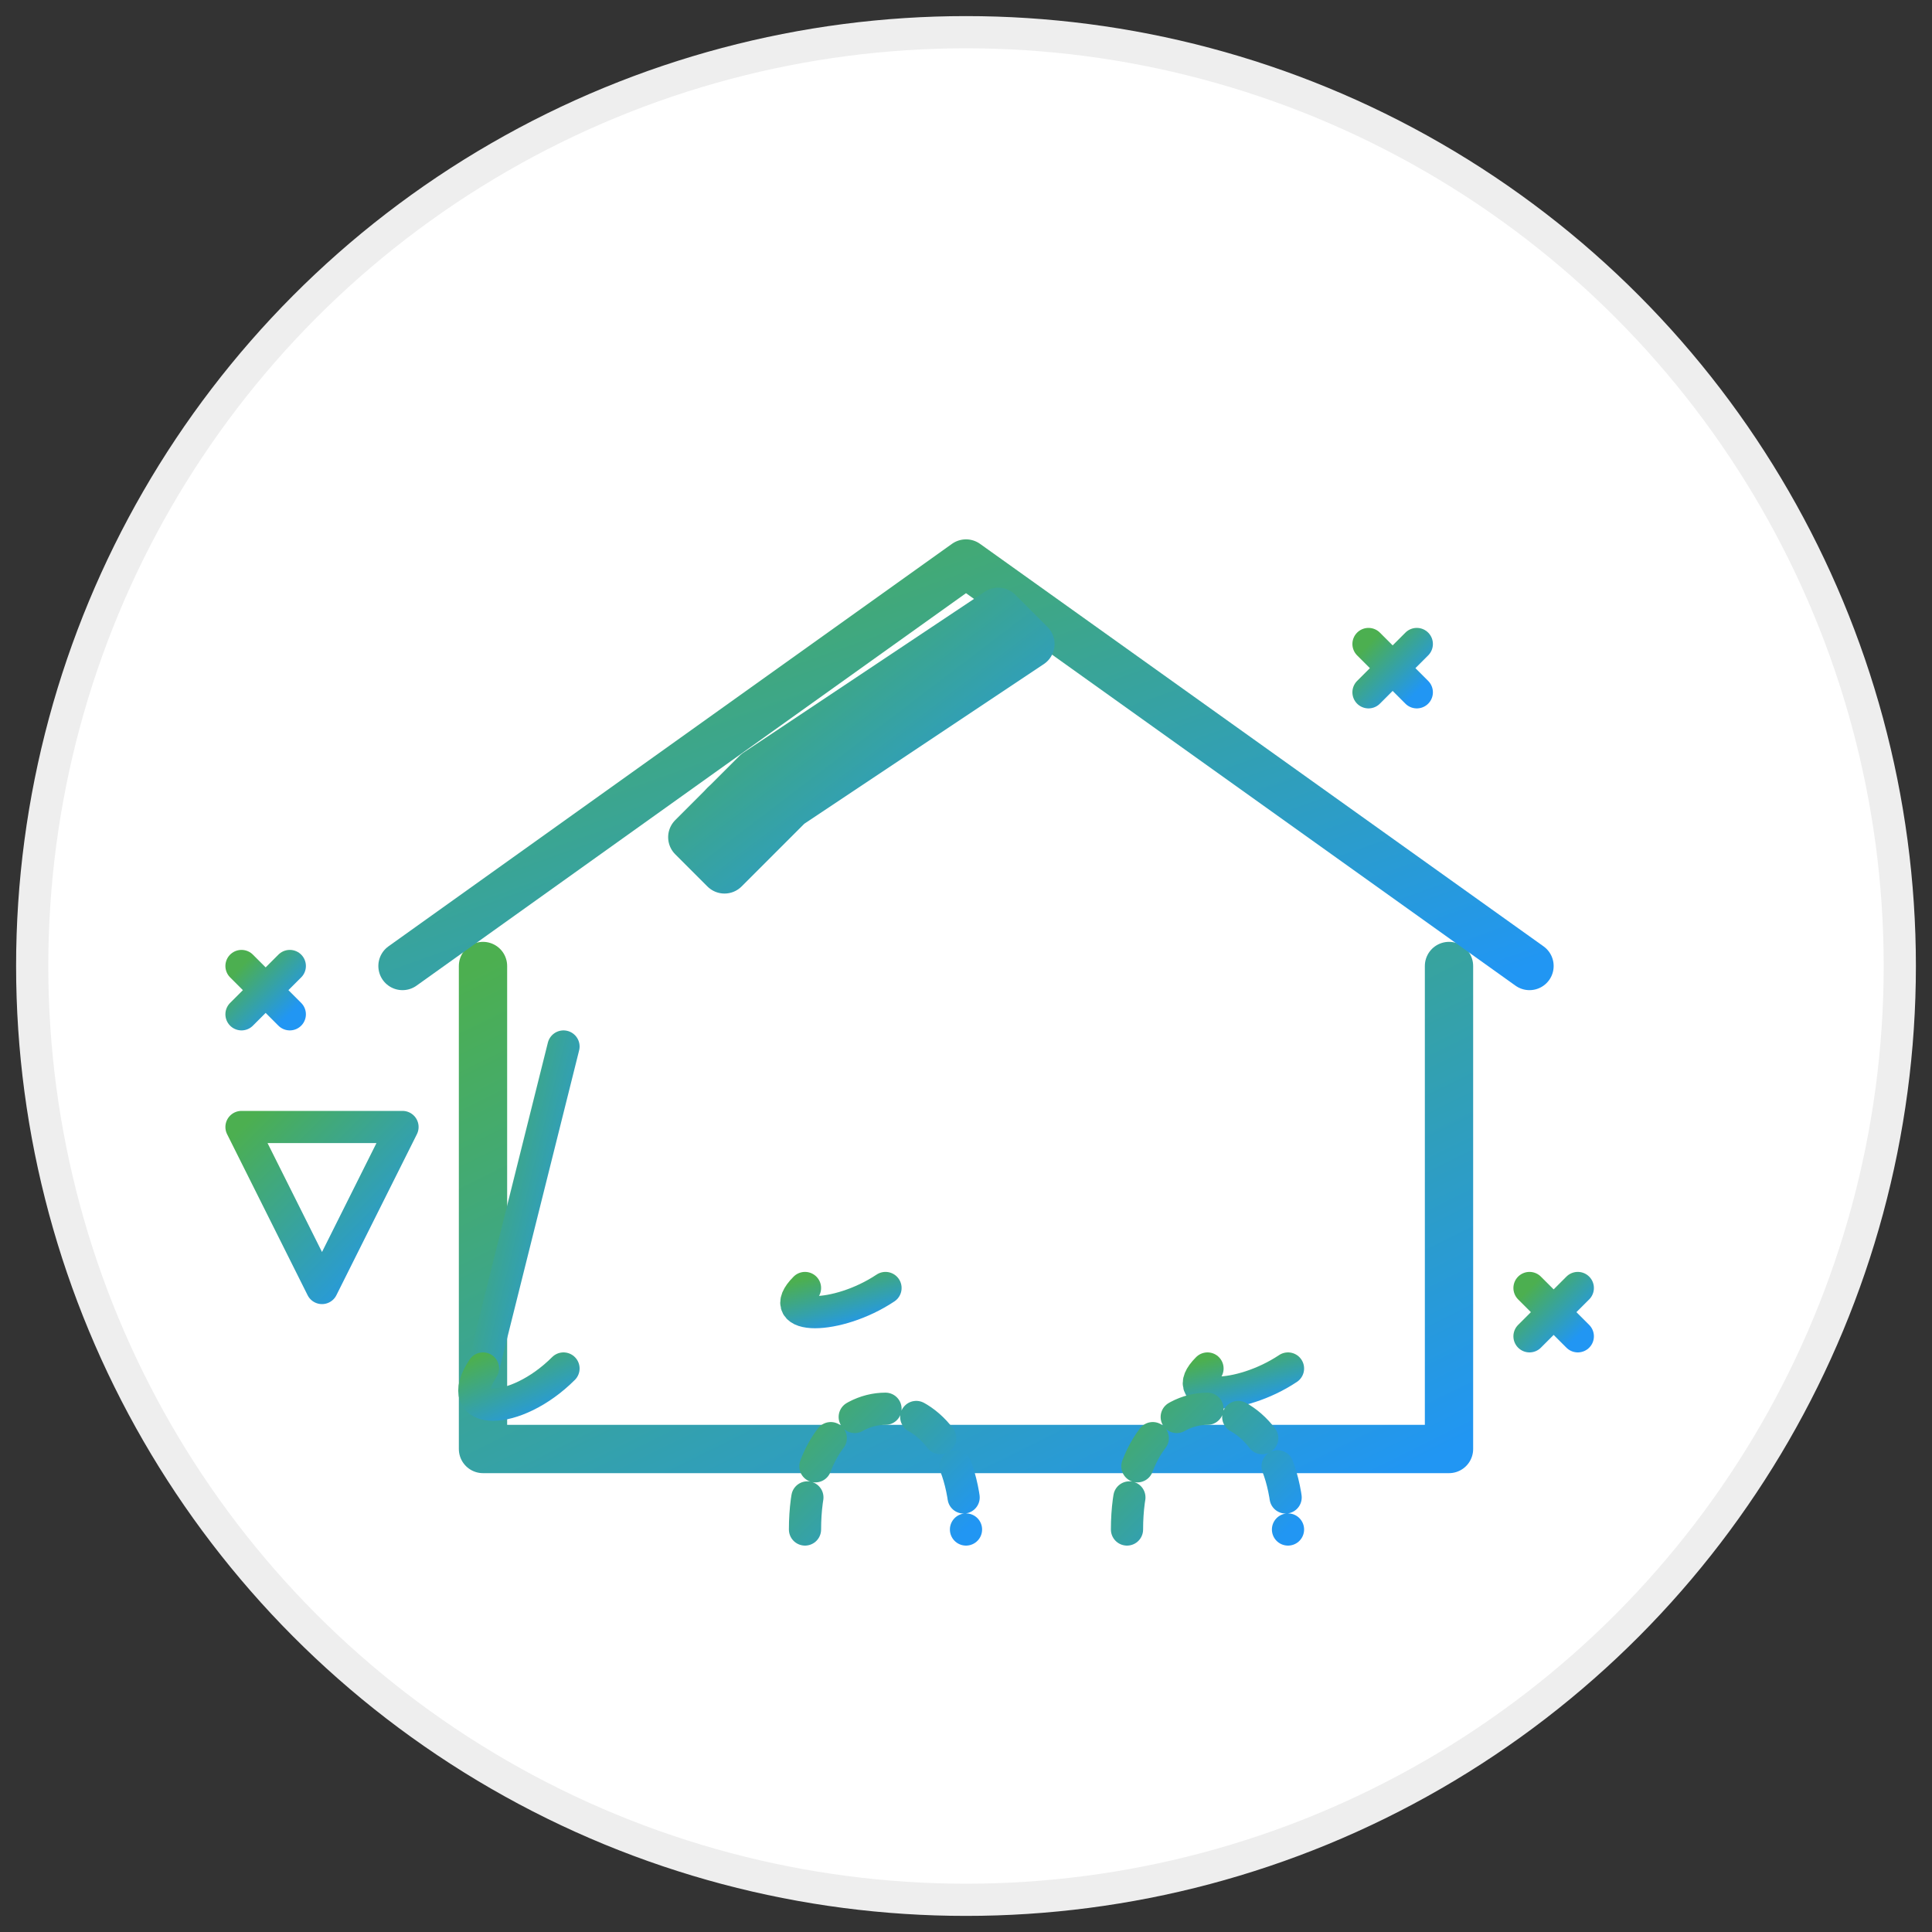<svg xmlns="http://www.w3.org/2000/svg" width="120" height="120" viewBox="0 0 120 120">
  <rect x="0" y="0" width="120" height="120" fill="#333333" stroke="none"/>
  <defs>
    <linearGradient id="gradient" x1="0%" y1="0%" x2="100%" y2="100%">
      <stop offset="0%" stop-color="#4CAF50" />
      <stop offset="100%" stop-color="#2196F3" />
    </linearGradient>
  </defs>
  
  <!-- Background Circle -->
  <circle cx="60" cy="60" r="58" fill="white" stroke="#eee" stroke-width="2" />
  
  <!-- Post-Renovation Cleaning Icon -->
  <g fill="none" stroke="url(#gradient)" stroke-width="3" stroke-linecap="round" stroke-linejoin="round">
    <!-- House Outline -->
    <path d="M30,60 L30,90 L90,90 L90,60" />
    <!-- Roof -->
    <path d="M25,60 L60,35 L95,60" />
    
    <!-- Construction/Renovation Elements -->
    <line x1="40" y1="60" x2="40" y2="90" /> <!-- Wall Frame -->
    <line x1="60" y1="60" x2="60" y2="90" /> <!-- Wall Frame -->
    <line x1="80" y1="60" x2="80" y2="90" /> <!-- Wall Frame -->
    <line x1="30" y1="75" x2="90" y2="75" /> <!-- Horizontal Support -->
    
    <!-- Paintbrush -->
    <line x1="45" y1="50" x2="60" y2="40" />
    <path d="M43,52 L47,48 L62,38 L64,40 L49,50 L45,54 Z" />
  </g>
  
  <!-- Cleaning Elements -->
  <g fill="none" stroke="url(#gradient)" stroke-width="2" stroke-linecap="round" stroke-linejoin="round">
    <!-- Cleaning Tools -->
    <path d="M20,80 L15,70 L25,70 Z" /> <!-- Dust Pan -->
    <line x1="20" y1="70" x2="20" y2="60" /> <!-- Dust Pan Handle -->
    
    <line x1="30" y1="85" x2="35" y2="65" /> <!-- Broom Handle -->
    <path d="M30,85 C28,88 32,88 35,85" /> <!-- Broom Bottom -->
    
    <!-- Dust/Debris -->
    <path d="M75,85 C73,87 77,87 80,85" />
    <path d="M50,80 C48,82 52,82 55,80" />
    
    <!-- Sparkles/Clean Effect -->
    <path d="M15,60 L18,63 M18,60 L15,63" />
    <path d="M85,40 L88,43 M88,40 L85,43" />
    <path d="M95,80 L98,83 M98,80 L95,83" />
    
    <!-- Vacuum Lines (Clean Path) -->
    <path d="M70,95 C70,85 80,85 80,95" stroke-dasharray="2,2" />
    <path d="M50,95 C50,85 60,85 60,95" stroke-dasharray="2,2" />
  </g>
</svg>
